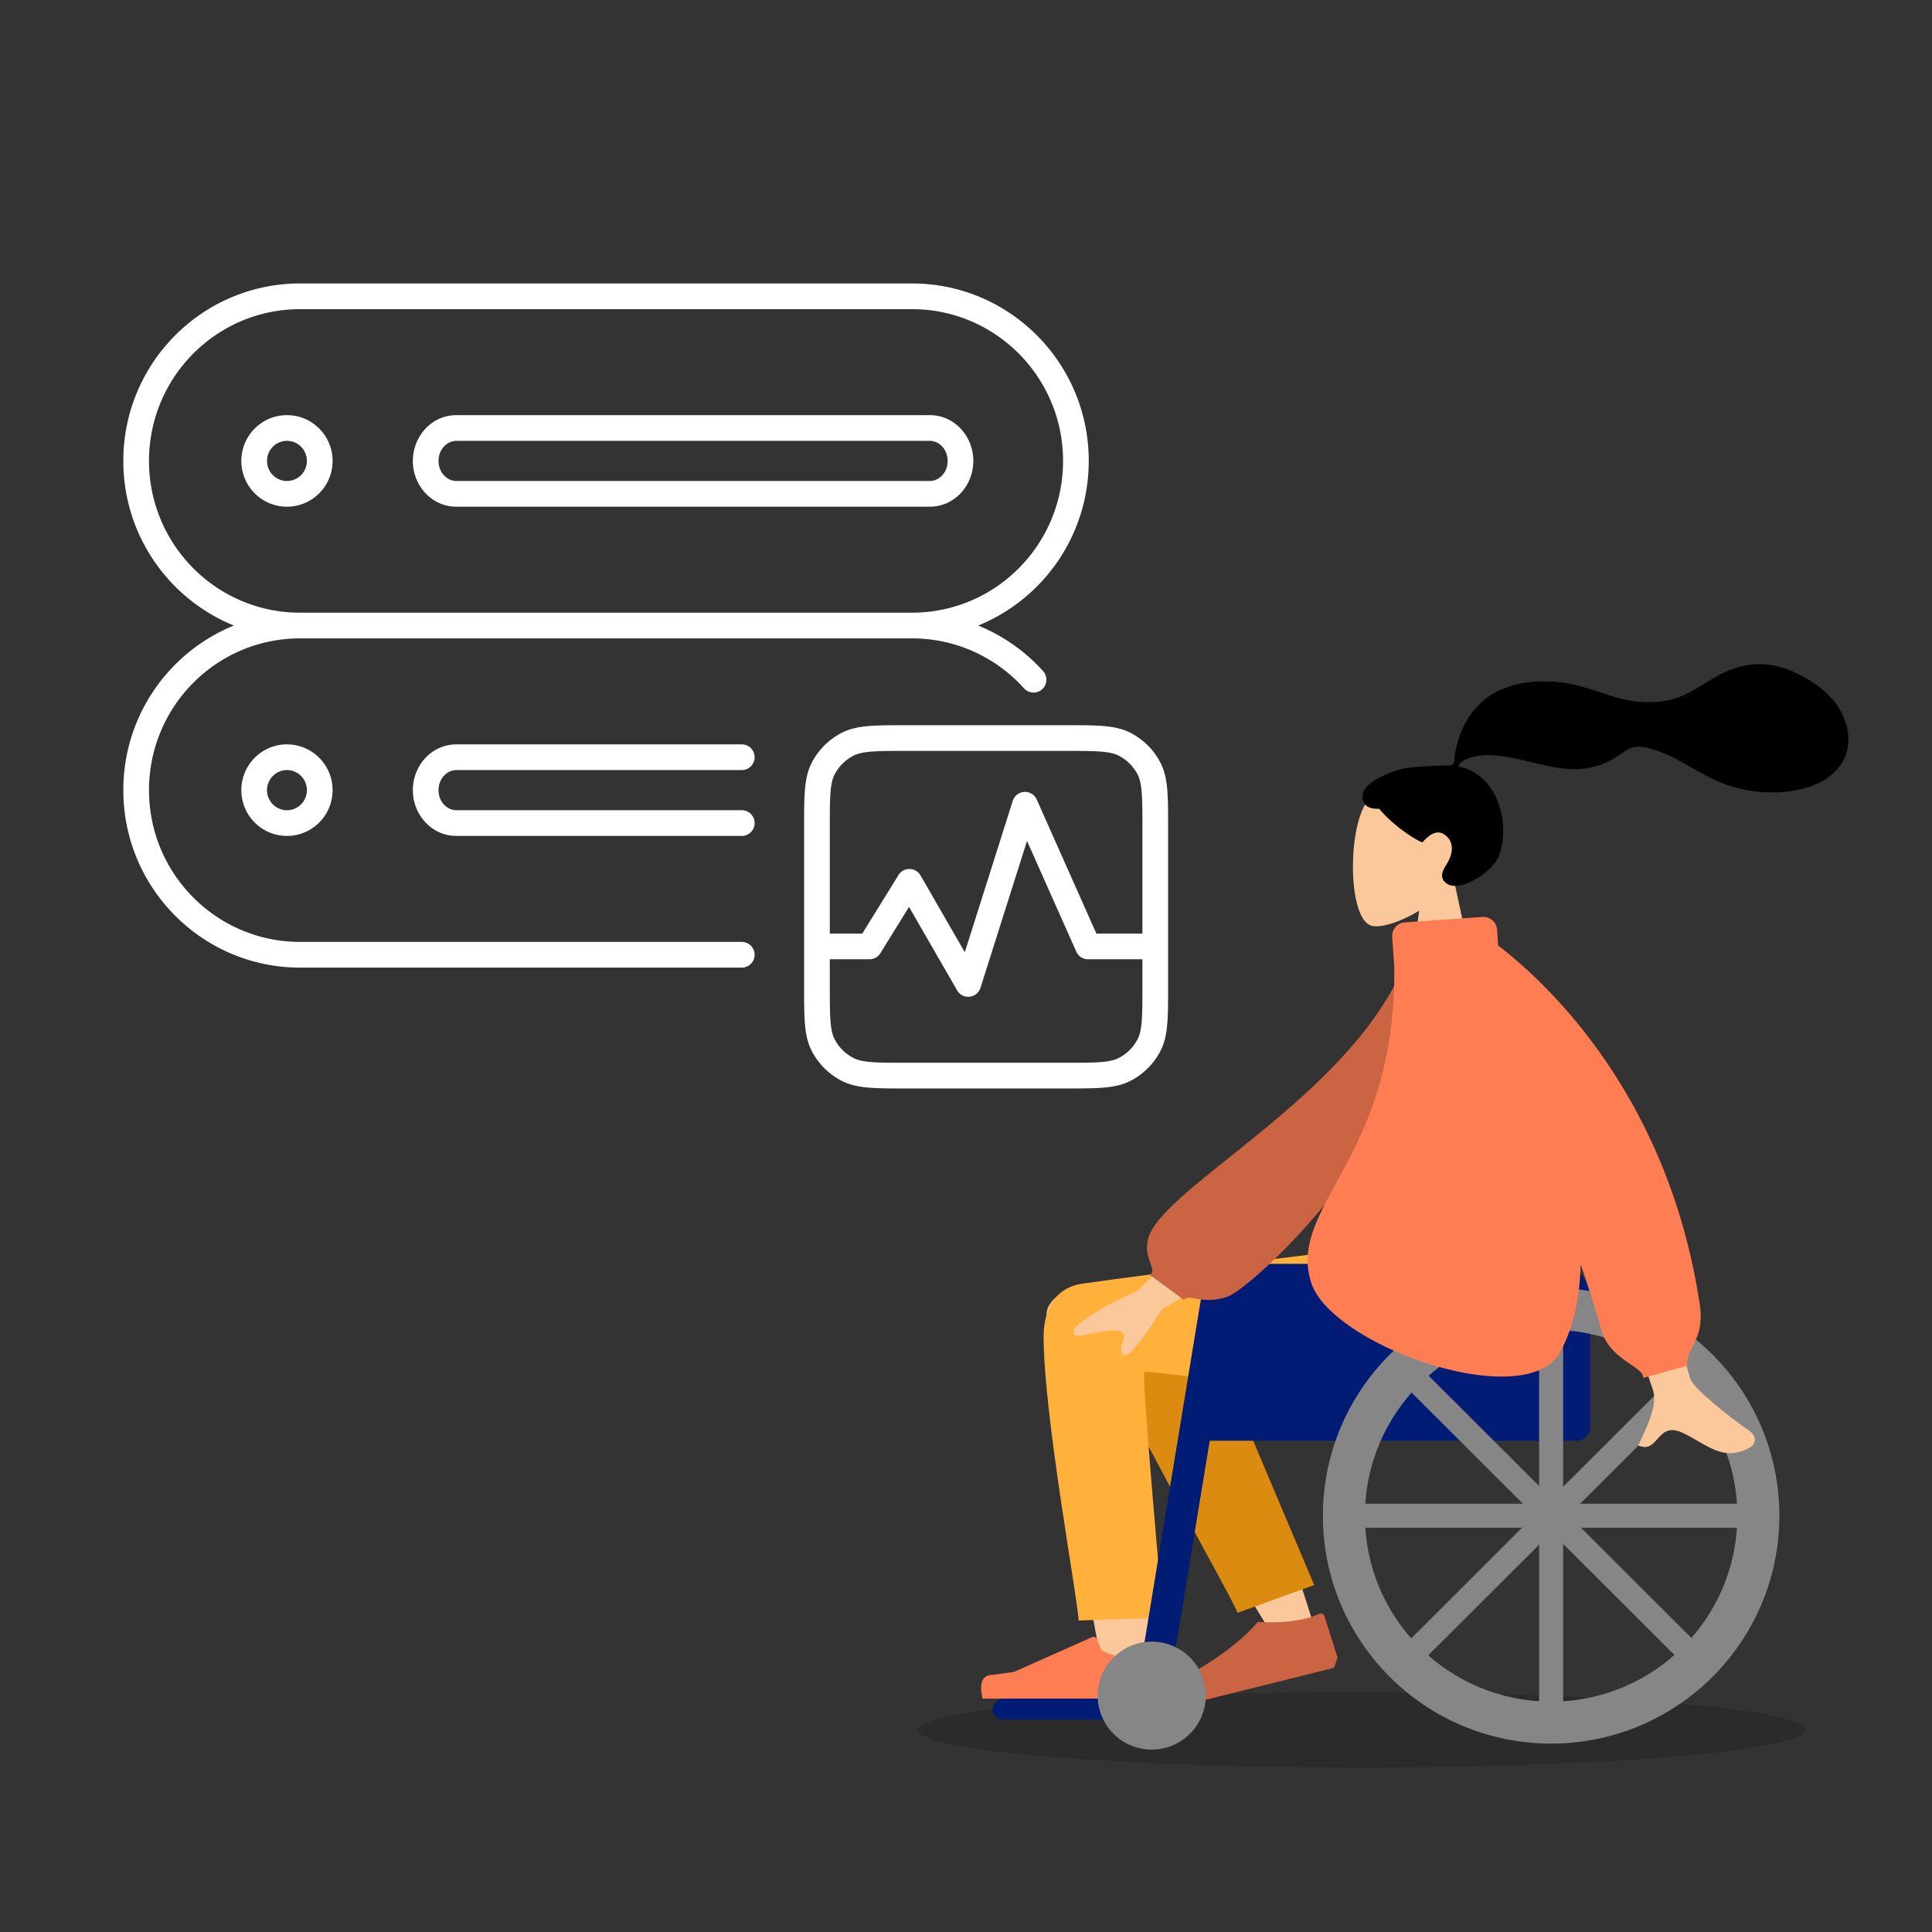 <svg xmlns="http://www.w3.org/2000/svg" width="564" height="564" fill="none"><rect width="100%" height="100%" fill="#333333" stroke="none"/><g clip-path="url(#a)"><path fill="#fff" fill-rule="evenodd" d="M36 134.555c0-28.596 23.087-51.805 51.599-51.805h178.636c28.513 0 51.599 23.209 51.599 51.805 0 21.747-13.352 40.378-32.288 48.055a51.7 51.7 0 0 1 18.958 13.304 3.75 3.75 0 1 1-5.571 5.022c-8.076-8.96-19.733-14.576-32.698-14.576H87.599c-24.34 0-44.099 19.82-44.099 44.304s19.759 44.305 44.099 44.305h128.944a3.75 3.75 0 0 1 0 7.5H87.599C59.086 282.469 36 259.26 36 230.664c0-21.746 13.351-40.377 32.287-48.054C49.35 174.932 36 156.301 36 134.555m51.599 44.305h178.636c24.34 0 44.099-19.821 44.099-44.305S290.575 90.25 266.235 90.25H87.599c-24.34 0-44.099 19.821-44.099 44.305s19.759 44.305 44.099 44.305m-3.828-50.166c-3.199 0-5.82 2.609-5.82 5.861s2.621 5.861 5.82 5.861 5.82-2.609 5.82-5.861-2.62-5.861-5.82-5.861m-13.32 5.861c0-7.364 5.949-13.361 13.32-13.361s13.32 5.997 13.32 13.361-5.948 13.361-13.32 13.361-13.32-5.997-13.32-13.361m50.069 0c0-7.125 5.443-13.361 12.706-13.361h138.21c7.262 0 12.705 6.236 12.705 13.361s-5.443 13.361-12.705 13.361h-138.21c-7.263 0-12.706-6.236-12.706-13.361m12.706-5.861c-2.63 0-5.206 2.37-5.206 5.861s2.576 5.861 5.206 5.861h138.21c2.63 0 5.205-2.37 5.205-5.861s-2.575-5.861-5.205-5.861zm131.438 83.013h46.411c4.473 0 8.057 0 10.955.236 2.976.243 5.556.753 7.932 1.962a20.2 20.2 0 0 1 8.834 8.814c1.212 2.374 1.724 4.952 1.967 7.923.237 2.892.237 6.469.237 10.93v46.313c0 4.461 0 8.038-.237 10.93-.243 2.971-.755 5.549-1.967 7.923a20.2 20.2 0 0 1-8.834 8.815c-2.376 1.208-4.956 1.718-7.932 1.961-2.898.236-6.482.236-10.955.236h-46.411c-4.472 0-8.056 0-10.954-.236-2.976-.243-5.556-.753-7.932-1.961a20.2 20.2 0 0 1-8.834-8.815c-1.212-2.374-1.724-4.952-1.967-7.923-.237-2.892-.237-6.469-.237-10.93v-46.313c0-4.461 0-8.038.237-10.93.243-2.971.755-5.549 1.967-7.923a20.2 20.2 0 0 1 8.834-8.814c2.376-1.209 4.956-1.719 7.932-1.962 2.898-.236 6.482-.236 10.954-.236m-10.344 7.712c-2.514.204-3.999.589-5.143 1.171a12.7 12.7 0 0 0-5.553 5.54c-.582 1.139-.967 2.618-1.173 5.124-.208 2.55-.211 5.82-.211 10.481v30.801h9.489l10.558-17.079a3.75 3.75 0 0 1 6.439.1l12.925 22.426 13.994-44.193a3.751 3.751 0 0 1 7.001-.392l17.415 39.138H333.5v-30.801c0-4.661-.003-7.931-.212-10.481-.205-2.506-.59-3.985-1.172-5.124a12.7 12.7 0 0 0-5.553-5.54c-1.144-.582-2.629-.967-5.143-1.171-2.557-.209-5.835-.212-10.506-.212h-46.088c-4.671 0-7.949.003-10.506.212m79.18 60.617h-15.875a3.75 3.75 0 0 1-3.426-2.225l-14.387-32.335-13.582 42.891a3.749 3.749 0 0 1-6.824.741l-14.042-24.365-8.354 13.515a3.75 3.75 0 0 1-3.19 1.778h-11.58v7.686c0 4.661.003 7.931.211 10.481.206 2.506.591 3.985 1.173 5.124a12.7 12.7 0 0 0 5.553 5.54c1.144.582 2.629.967 5.143 1.172 2.557.208 5.835.211 10.506.211h46.088c4.671 0 7.949-.003 10.506-.211 2.514-.205 3.999-.59 5.143-1.172a12.7 12.7 0 0 0 5.553-5.54c.582-1.139.967-2.618 1.172-5.124.209-2.55.212-5.82.212-10.481zM83.771 224.803c-3.199 0-5.82 2.609-5.82 5.861 0 3.253 2.621 5.861 5.82 5.861s5.82-2.608 5.82-5.861-2.62-5.861-5.82-5.861m-13.32 5.861c0-7.363 5.949-13.361 13.32-13.361s13.32 5.998 13.32 13.361-5.948 13.361-13.32 13.361-13.32-5.997-13.32-13.361m50.069 0c0-7.125 5.443-13.361 12.706-13.361h83.317a3.75 3.75 0 0 1 0 7.5h-83.317c-2.63 0-5.206 2.371-5.206 5.861 0 3.491 2.576 5.861 5.206 5.861h83.317a3.75 3.75 0 0 1 0 7.5h-83.317c-7.263 0-12.706-6.235-12.706-13.361" clip-rule="evenodd"/><ellipse cx="129.5" cy="11" fill="#000" opacity=".15" rx="129.5" ry="11" style="mix-blend-mode:multiply" transform="matrix(-1 0 0 1 527 494)"/><path fill="#FAC89A" fill-rule="evenodd" d="M414.297 265.865c-5.677 3.417-11.255 5.068-13.873 4.394-6.566-1.69-7.17-25.673-2.09-35.128 5.081-9.454 31.197-13.575 32.513 5.158.457 6.501-2.277 12.303-6.317 17.038l7.243 33.71h-21.04z" clip-rule="evenodd"/><path fill="#000" fill-rule="evenodd" d="M410.327 224.234c2.773-.454 10.239-.766 11.616-.766.88 0 1.834.201 2.355-.606.427-.66.27-1.778.398-2.544.148-.891.358-1.77.57-2.647.605-2.495 1.519-4.869 2.799-7.098 2.4-4.181 5.917-7.457 10.357-9.363 4.902-2.104 10.45-2.586 15.724-2.159 5.643.457 10.752 2.317 16.08 4.067 5.077 1.669 10.396 2.325 15.706 1.511 5.351-.821 9.394-3.717 13.907-6.465 4.62-2.814 9.9-4.654 15.362-4.231 5.099.395 9.798 2.497 14.014 5.305 3.944 2.627 7.199 5.788 9.037 10.237 1.976 4.785 1.974 10.038-1.276 14.267-4.712 6.131-13.459 7.716-20.737 7.559a39.7 39.7 0 0 1-12.317-2.254c-5.3-1.862-9.88-5.017-14.838-7.576-2.327-1.201-4.732-2.188-7.253-2.899-2.447-.689-4.856-1.006-7.071.47-2.344 1.561-4.443 3.094-7.124 4.072-2.572.937-5.296 1.462-8.035 1.44-5.331-.041-10.586-1.699-15.763-2.81-4.222-.906-8.74-1.808-13.044-.938-1.796.364-4.42 1.114-5.068 2.978 10.918 1.975 15.206 15.458 12.128 25.356-1.661 5.342-11.647 11.587-15.53 8.779-2.46-1.78-.966-4.115 0-5.657 1.851-2.953 2.484-6.746-.941-8.802-2.954-1.773-6.06 2.437-6.118 2.433-.812-.064-7.828-4.026-12.662-9.807-4.768.282-5.492-2.857-4.353-5.425 1.138-2.568 8.245-5.799 12.077-6.427" clip-rule="evenodd"/><path fill="#FAC89A" fill-rule="evenodd" d="M335.158 429.055c1.631 17.806.001 56.079-.877 67.12-.551 6.938-10.022 5.122-10.906-.432-.15-.94-.76-4.245-1.671-9.177-4.464-24.182-16.15-87.471-16.171-102.859-.009-7.057 15.725-12.7 22.019-4.176 5.175-3.629 12.52-4.602 17.049 2.728 3.428 5.55 11.575 21.304 20.262 39.701 7.611 16.117 19.503 55.24 19.503 55.24l-10.096 4.606s-24.939-40.037-40.642-68.108a969 969 0 0 1 1.53 15.357" clip-rule="evenodd"/><path fill="#DC8B11" fill-rule="evenodd" d="m383.644 462.716-34.652-81.967c-8.301-13.333-31.576 2.714-28.746 10.447 6.428 17.558 39.115 74.399 41.03 79.63z" clip-rule="evenodd"/><path fill="#FFB13C" fill-rule="evenodd" d="M304.657 390.106c0 23.233 10.199 77.845 10.206 82.961l24.706-.832s-6.478-71.222-5.464-71.705c1.522-.724 62.372 8.409 80.622 9.099 26.316.994 37.203-15.126 38.086-45.718h-50.976s-65.383 7.793-85.945 10.84c-8.803 1.304-11.235 8.955-11.235 15.355" clip-rule="evenodd"/><path fill="#CB6442" fill-rule="evenodd" d="m390.47 483.914-3.86-12.187c-.194-.611-.904-.886-1.483-.611-6.989 3.32-17.891 2.343-17.891 2.343-8.29 9.629-21.903 16.555-27.051 18.955-1.091.508-1.529 1.845-.929 2.889l2.043 3.559 30.391-7.566 17.728-4.414z" clip-rule="evenodd"/><path fill="#FF7D53" fill-rule="evenodd" d="M332.948 482.219c1.074-.463 2.347.013 2.741 1.115.626 1.749 1.404 4.209 1.404 5.625 0 2.368-.79 6.911-.79 6.911h-49.446s-1.927-6.363 2.225-6.87 6.899-.916 6.899-.916l22.867-10.179a1 1 0 0 1 1.331.532l1.429 3.461s3.844 1.791 6.248 1.791c1.389 0 3.531-.797 5.092-1.47" clip-rule="evenodd"/><rect width="46.463" height="6.127" fill="#001C74" rx="3.064" transform="matrix(-1 0 0 1 336.217 495.87)"/><path fill="#001C74" d="M464.21 378.943c0-5.523-4.477-10-10-10h-91.337c-5.523 0-10 4.477-10 10v41.646H460.21a4 4 0 0 0 4-4z"/><path fill="#001C74" fill-rule="evenodd" d="M361.64 368.943h-.878a10 10 0 0 0-9.868 8.378l-19.061 115.923h9.368" clip-rule="evenodd"/><path fill="#868686" fill-rule="evenodd" d="M336.217 510.751c-8.715 0-15.78-7.055-15.78-15.757s7.065-15.756 15.78-15.756 15.78 7.054 15.78 15.756-7.065 15.757-15.78 15.757m49.97-68.278c0 36.742 29.83 66.527 66.627 66.527s66.626-29.785 66.626-66.527-29.829-66.527-66.626-66.527-66.627 29.785-66.627 66.527m12.273 0c0 29.974 24.335 54.272 54.354 54.272s54.353-24.298 54.353-54.272c0-29.973-24.335-54.272-54.353-54.272S398.46 412.5 398.46 442.473" clip-rule="evenodd"/><path fill="#868686" d="M456.32 384.7h-7.013v115.547h7.013z"/><rect width="7.008" height="115.633" fill="#868686" rx="2" transform="scale(-1.001 .999)rotate(45 -689.207 -300.105)"/><rect width="7.003" height="115.72" fill="#868686" rx="2" transform="matrix(0 1 1 0 394.954 438.972)"/><rect width="7.008" height="115.633" fill="#868686" rx="2" transform="scale(1.001 -.999)rotate(-45 -376.314 -734.45)"/><path fill="#FAC89A" fill-rule="evenodd" d="M493.667 403.002c-2.569-5.204-15.405-72.181-15.405-72.181l-19.196.072s21.931 70.948 23.283 74.295c1.757 4.347-1.227 10.663-3.251 14.946-.313.663-.603 1.276-.849 1.827 2.808 1.254 4.157-.262 5.579-1.86 1.606-1.806 3.305-3.717 7.305-1.858 1.546.718 3.009 1.567 4.437 2.396 4.936 2.864 9.47 5.496 15.638 1.696.978-.603 2.05-2.871-.539-4.644-6.451-4.416-15.746-12.145-17.002-14.689m-161.678-26.097 24.835-24.191 8.248 14.251-25.824 15.203q-9.713 15.277-11.409 13.202c-.954-1.167-.517-2.445-.114-3.623.313-.917.606-1.774.204-2.468-.918-1.586-6.102-.678-10.986.394-4.883 1.072-3.753-1.323-2.715-2.573q6.923-5.579 17.761-10.195" clip-rule="evenodd"/><path fill="#CB6442" fill-rule="evenodd" d="m419.767 276.446-7.58-1.298c-11.942 42.15-73.299 70.881-77.066 86.638-1.381 5.778 2.784 8.699.633 10.459l9.853 7.203c1.669-1.944 5.229 1.611 12.665-.876s61.495-52.217 61.495-102.126" clip-rule="evenodd"/><path fill="#FF7D53" fill-rule="evenodd" d="M432.757 267.681a4 4 0 0 1 4.27 3.711l.324 4.631c14.266 10.962 49.626 43.719 58.84 104.7.968 6.405-.783 9.837-2.181 12.578-.957 1.875-1.749 3.428-1.394 5.389l-12.895 3.555c0-1.449-1.626-2.55-3.722-3.972-3.049-2.066-7.095-4.809-8.591-10.276-1.418-5.181-3.494-11.653-5.975-18.853-.234 9.535-2.045 18.305-5.991 25.568-9.842 18.12-66.722-1.752-72.664-20.238-3.171-9.864 1.328-18.146 7.279-29.099 7.554-13.904 17.447-32.112 16.958-63.325l-.597-8.52a4 4 0 0 1 3.711-4.269z" clip-rule="evenodd"/></g><defs><clipPath id="a"><path fill="#fff" d="M0 0h564v564H0z"/></clipPath></defs></svg>
